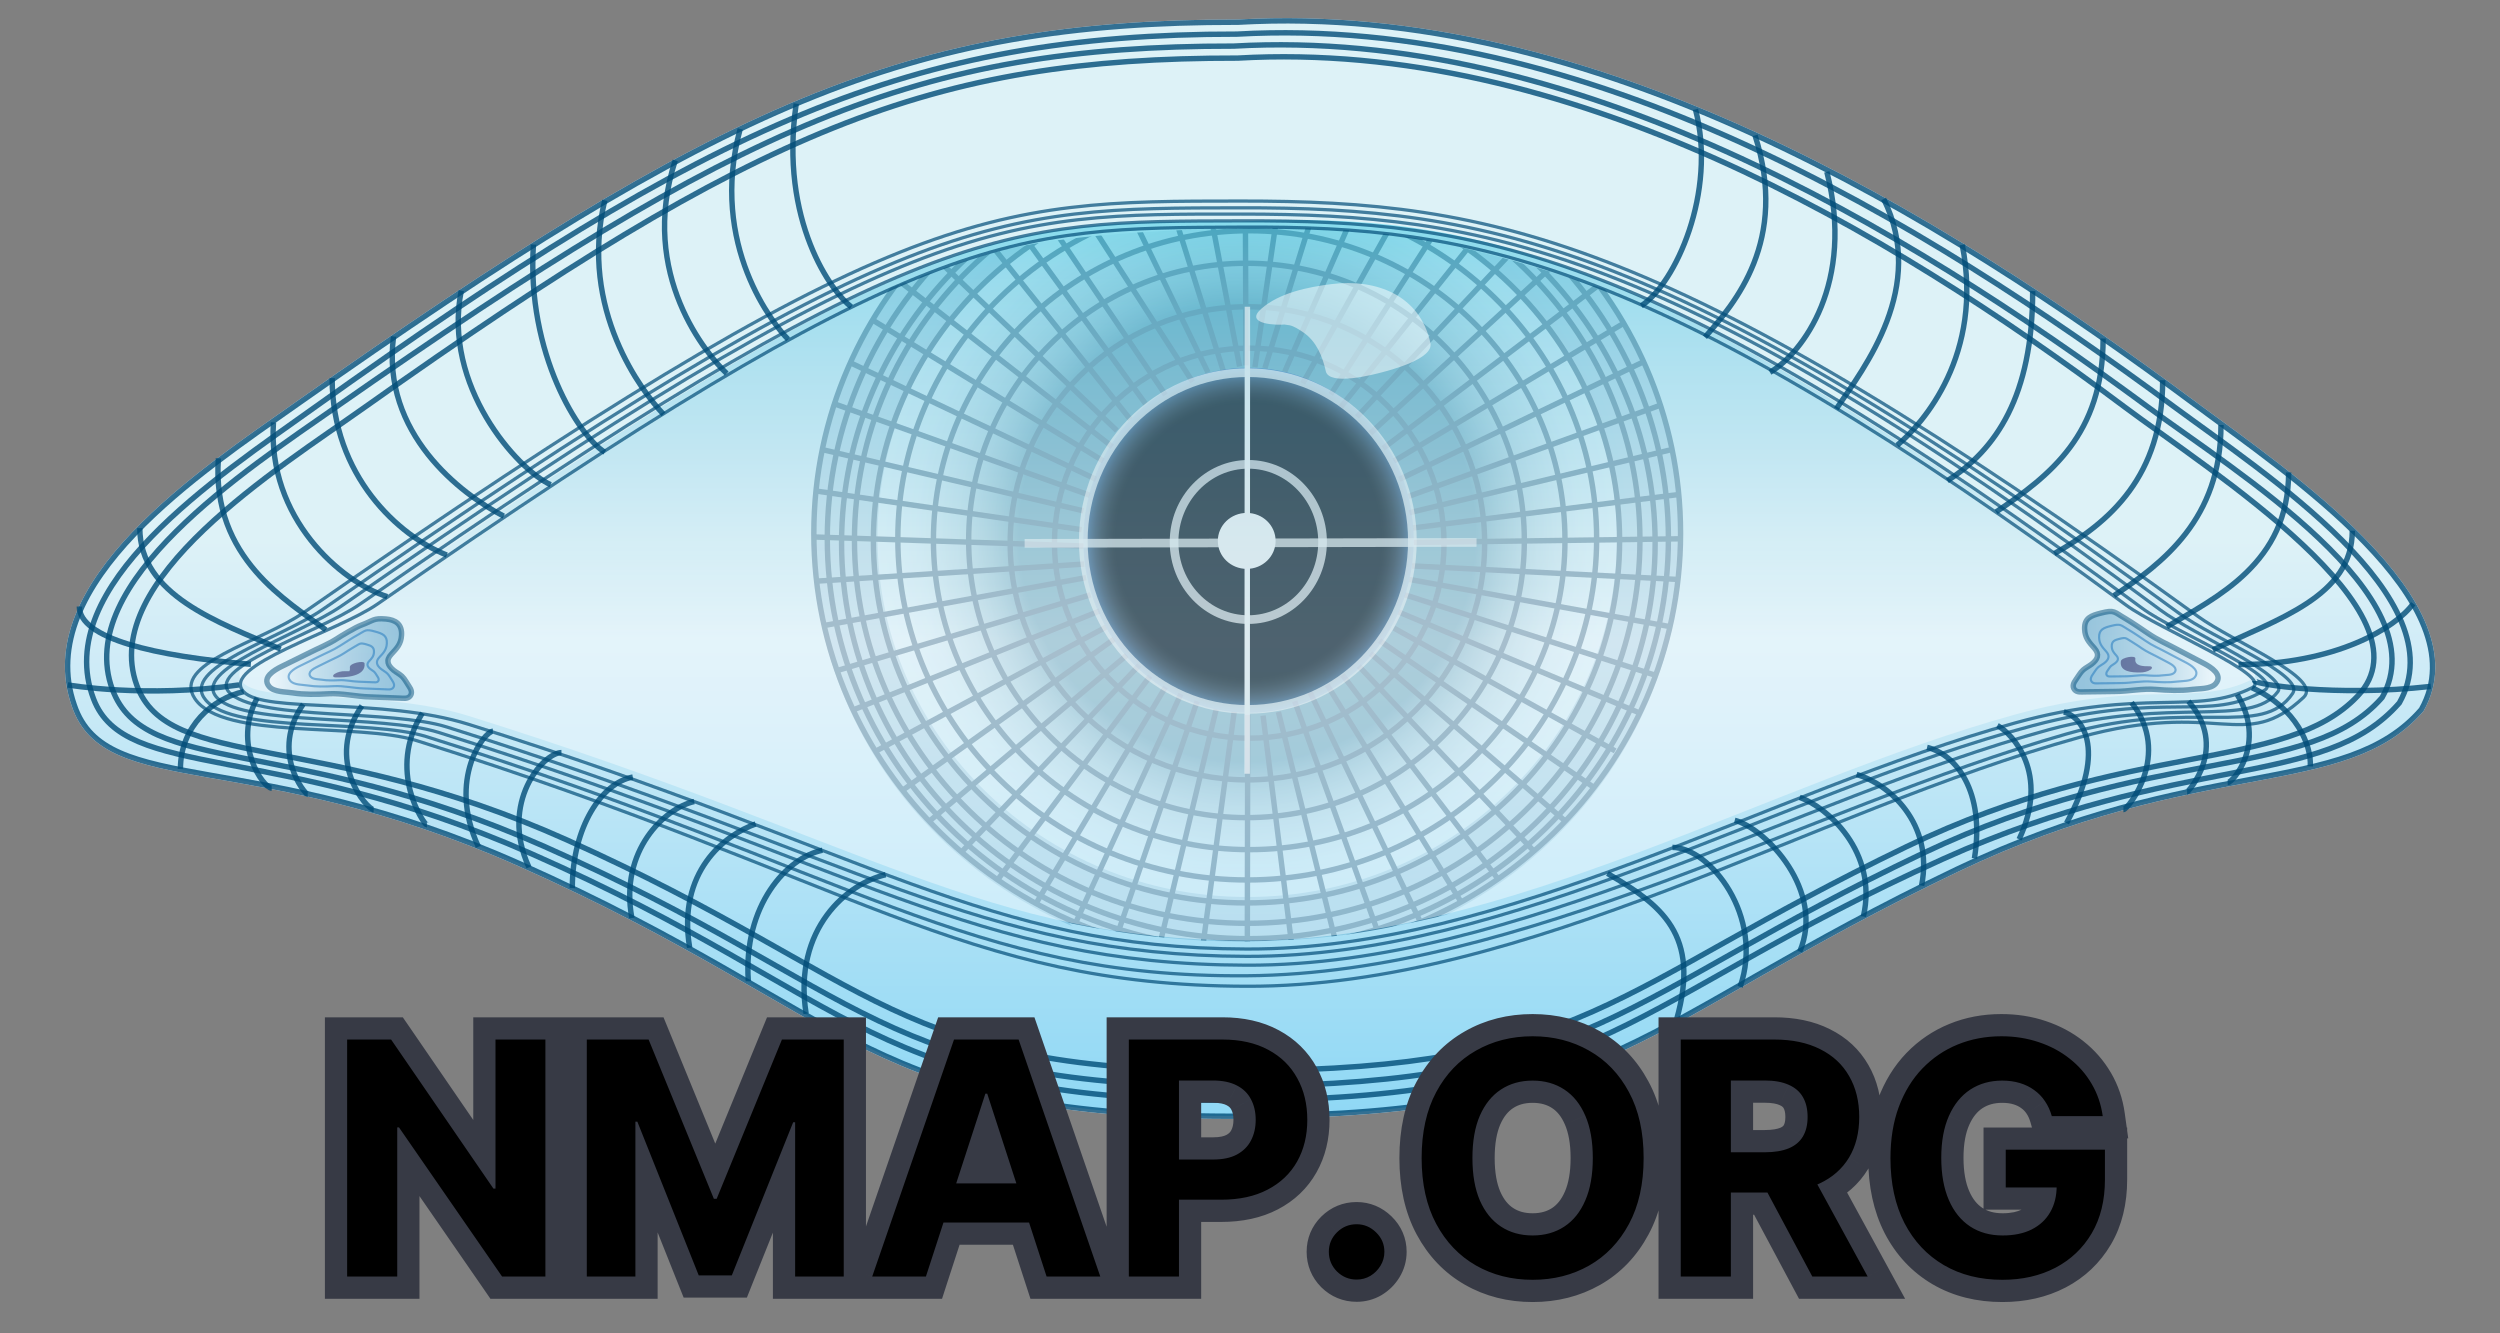 <svg xmlns="http://www.w3.org/2000/svg" width="75" height="40" viewBox="0 0 75 40" fill="none"><rect x="0" y="0" width="75" height="40" fill="#808080" stroke="none"/><g clip-path="url(#clip0_8926_93872)"><path fill-rule="evenodd" clip-rule="evenodd" d="M37.152 0.666C47.827 0.056 58.142 6.415 65.856 12.143C68.604 14.184 74.433 18.089 72.641 21.285C70.329 23.951 65.944 22.616 58.706 26.079C49.099 30.675 48.467 33.408 37.416 33.486C25.986 33.567 25.726 30.428 15.599 25.916C7.605 22.354 3.178 23.953 2.232 21.163C0.943 17.5 6.084 14.123 8.895 12.143C21.647 3.163 27.209 0.656 37.152 0.666Z" fill="white" stroke="white" stroke-width="0.163"></path><path d="M37.418 28.715C44.598 28.715 50.419 23.021 50.419 15.998C50.419 8.975 44.598 3.281 37.418 3.281C30.238 3.281 24.417 8.975 24.417 15.998C24.417 23.021 30.238 28.715 37.418 28.715Z" fill="url(#paint0_radial_8926_93872)"></path><path opacity="0.3" d="M37.417 27.885C44.081 27.885 49.484 22.619 49.484 16.122C49.484 9.626 44.081 4.359 37.417 4.359C30.753 4.359 25.351 9.626 25.351 16.122C25.351 22.619 30.753 27.885 37.417 27.885Z" stroke="#004C78" stroke-width="1.95"></path><path d="M37.416 28.715C44.596 28.715 50.417 23.021 50.417 15.998C50.417 8.975 44.596 3.281 37.416 3.281C30.236 3.281 24.415 8.975 24.415 15.998C24.415 23.021 30.236 28.715 37.416 28.715Z" stroke="#002040" stroke-width="0.163"></path><path d="M37.436 28.468C44.404 28.468 50.052 22.958 50.052 16.16C50.052 9.362 44.404 3.852 37.436 3.852C30.468 3.852 24.819 9.362 24.819 16.16C24.819 22.958 30.468 28.468 37.436 28.468Z" stroke="#002040" stroke-width="0.163"></path><path d="M37.451 28.16C44.191 28.16 49.654 22.848 49.654 16.295C49.654 9.742 44.191 4.43 37.451 4.43C30.711 4.43 25.247 9.742 25.247 16.295C25.247 22.848 30.711 28.16 37.451 28.16Z" stroke="#002040" stroke-width="0.163"></path><path d="M37.477 22.146C40.705 22.146 43.321 19.527 43.321 16.296C43.321 13.065 40.705 10.445 37.477 10.445C34.25 10.445 31.634 13.065 31.634 16.296C31.634 19.527 34.25 22.146 37.477 22.146Z" stroke="#002040" stroke-width="0.163"></path><path d="M37.422 23.396C41.353 23.396 44.539 20.219 44.539 16.3C44.539 12.38 41.353 9.203 37.422 9.203C33.492 9.203 30.306 12.38 30.306 16.3C30.306 20.219 33.492 23.396 37.422 23.396Z" stroke="#002040" stroke-width="0.163"></path><path d="M37.395 24.529C41.998 24.529 45.73 20.806 45.73 16.214C45.73 11.621 41.998 7.898 37.395 7.898C32.791 7.898 29.06 11.621 29.06 16.214C29.06 20.806 32.791 24.529 37.395 24.529Z" stroke="#002040" stroke-width="0.163"></path><path d="M37.476 25.489C42.708 25.489 46.949 21.333 46.949 16.205C46.949 11.078 42.708 6.922 37.476 6.922C32.244 6.922 28.003 11.078 28.003 16.205C28.003 21.333 32.244 25.489 37.476 25.489Z" stroke="#002040" stroke-width="0.163"></path><path d="M37.417 26.399C43.206 26.399 47.899 21.815 47.899 16.16C47.899 10.506 43.206 5.922 37.417 5.922C31.628 5.922 26.935 10.506 26.935 16.16C26.935 21.815 31.628 26.399 37.417 26.399Z" stroke="#002040" stroke-width="0.163"></path><path d="M37.395 27.088C43.577 27.088 48.588 22.222 48.588 16.22C48.588 10.217 43.577 5.352 37.395 5.352C31.213 5.352 26.202 10.217 26.202 16.22C26.202 22.222 31.213 27.088 37.395 27.088Z" stroke="#002040" stroke-width="0.163"></path><path d="M37.416 27.699C43.923 27.699 49.198 22.551 49.198 16.201C49.198 9.851 43.923 4.703 37.416 4.703C30.909 4.703 25.634 9.851 25.634 16.201C25.634 22.551 30.909 27.699 37.416 27.699Z" stroke="#002040" stroke-width="0.163"></path><path d="M33.91 12.585L28.927 6.328" stroke="#002040" stroke-width="0.163"></path><path d="M33.504 12.916L27.708 7.391" stroke="#002040" stroke-width="0.163"></path><path d="M34.371 12.122L29.712 5.703" stroke="#002040" stroke-width="0.163"></path><path d="M34.966 11.851L30.47 5.188" stroke="#002040" stroke-width="0.163"></path><path d="M35.779 11.455L31.392 4.656" stroke="#002040" stroke-width="0.163"></path><path d="M33.369 13.401L26.923 8.391" stroke="#002040" stroke-width="0.163"></path><path d="M33.099 13.831L26.138 9.578" stroke="#002040" stroke-width="0.163"></path><path d="M32.882 14.38L25.46 10.859" stroke="#002040" stroke-width="0.163"></path><path d="M32.691 14.857L24.972 12.094" stroke="#002040" stroke-width="0.163"></path><path d="M32.502 15.326L24.648 13.484" stroke="#002040" stroke-width="0.163"></path><path d="M32.448 15.891L24.458 14.727" stroke="#002040" stroke-width="0.163"></path><path d="M32.502 16.38L24.403 16.109" stroke="#002040" stroke-width="0.163"></path><path d="M32.529 16.922L24.458 17.437" stroke="#002040" stroke-width="0.163"></path><path d="M32.582 17.328L24.727 18.764" stroke="#002040" stroke-width="0.163"></path><path d="M32.718 17.844L25.106 20.119" stroke="#002040" stroke-width="0.163"></path><path d="M32.989 18.328L25.567 21.308" stroke="#002040" stroke-width="0.163"></path><path d="M33.179 18.812L26.245 22.55" stroke="#002040" stroke-width="0.163"></path><path d="M33.423 19.172L27.058 23.722" stroke="#002040" stroke-width="0.163"></path><path d="M33.802 19.656L27.843 24.667" stroke="#002040" stroke-width="0.163"></path><path d="M34.181 19.953L28.872 25.533" stroke="#002040" stroke-width="0.163"></path><path d="M34.506 20.281L29.901 26.43" stroke="#002040" stroke-width="0.163"></path><path d="M34.966 20.609L31.093 27.083" stroke="#002040" stroke-width="0.163"></path><path d="M35.428 20.82L32.286 27.646" stroke="#002040" stroke-width="0.163"></path><path d="M35.915 21.039L33.477 28.163" stroke="#002040" stroke-width="0.163"></path><path d="M36.485 21.281L34.778 28.405" stroke="#002040" stroke-width="0.163"></path><path d="M37.025 21.359L36.05 28.645" stroke="#002040" stroke-width="0.163"></path><path d="M37.432 21.445L37.419 28.718" stroke="#002040" stroke-width="0.163"></path><path d="M37.892 21.469L38.785 28.619" stroke="#002040" stroke-width="0.163"></path><path d="M38.352 21.359L40.113 28.429" stroke="#002040" stroke-width="0.163"></path><path d="M38.841 21.039L41.36 28.027" stroke="#002040" stroke-width="0.163"></path><path d="M39.3 20.766L42.604 27.645" stroke="#002040" stroke-width="0.163"></path><path d="M39.815 20.547L43.824 27.047" stroke="#002040" stroke-width="0.163"></path><path d="M40.276 20.25L44.962 26.398" stroke="#002040" stroke-width="0.163"></path><path d="M40.763 19.984L46.044 25.564" stroke="#002040" stroke-width="0.163"></path><path d="M41.114 19.602L46.965 24.64" stroke="#002040" stroke-width="0.163"></path><path d="M41.386 19.219L47.832 23.634" stroke="#002040" stroke-width="0.163"></path><path d="M41.819 18.844L48.455 22.527" stroke="#002040" stroke-width="0.163"></path><path d="M41.954 18.359L49.132 21.366" stroke="#002040" stroke-width="0.163"></path><path d="M42.145 17.844L49.648 20.254" stroke="#002040" stroke-width="0.163"></path><path d="M42.28 17.383L50.054 18.791" stroke="#002040" stroke-width="0.163"></path><path d="M42.36 16.977L50.324 17.383" stroke="#002040" stroke-width="0.163"></path><path d="M42.415 16.273L50.405 16.164" stroke="#002040" stroke-width="0.163"></path><path d="M42.388 15.838L50.351 14.836" stroke="#002040" stroke-width="0.163"></path><path d="M42.28 15.38L50.162 13.484" stroke="#002040" stroke-width="0.163"></path><path d="M42.253 14.892L49.81 12.156" stroke="#002040" stroke-width="0.163"></path><path d="M41.981 14.38L49.294 10.859" stroke="#002040" stroke-width="0.163"></path><path d="M41.819 13.832L48.726 9.688" stroke="#002040" stroke-width="0.163"></path><path d="M41.495 13.449L47.969 8.547" stroke="#002040" stroke-width="0.163"></path><path d="M41.114 12.995L47.073 7.523" stroke="#002040" stroke-width="0.163"></path><path d="M40.708 12.507L46.206 6.656" stroke="#002040" stroke-width="0.163"></path><path d="M40.222 12.213L45.287 5.875" stroke="#002040" stroke-width="0.163"></path><path d="M39.923 11.831L44.23 5.141" stroke="#002040" stroke-width="0.163"></path><path d="M39.083 11.499L43.011 4.484" stroke="#002040" stroke-width="0.163"></path><path d="M38.542 11.15L41.684 3.945" stroke="#002040" stroke-width="0.163"></path><path d="M37.946 11.046L40.249 3.625" stroke="#002040" stroke-width="0.163"></path><path d="M37.378 10.962L37.351 3.297" stroke="#002040" stroke-width="0.163"></path><path d="M37.188 10.993L35.726 3.328" stroke="#002040" stroke-width="0.163"></path><path d="M32.8 4.078L36.24 11.175" stroke="#002040" stroke-width="0.163"></path><path d="M34.343 3.625L36.699 11.128" stroke="#002040" stroke-width="0.163"></path><path d="M37.648 11.013L38.758 3.375" stroke="#002040" stroke-width="0.163"></path><path d="M26.122 8.893C26.512 8.303 26.589 7.566 27.055 7.014C27.553 6.426 28.194 5.672 28.81 5.206C29.61 4.602 30.788 4.125 31.721 3.783C32.399 3.534 33.074 3.428 33.788 3.249C35.458 2.83 37.074 2.648 38.825 2.718C40.319 2.777 41.87 3.044 43.212 3.696C43.984 4.07 44.655 4.608 45.338 5.062C45.959 5.475 46.387 5.819 46.869 6.345C47.371 6.892 48.282 7.924 48.242 8.708C45.425 7.776 42.691 6.957 39.708 6.863C36.766 6.77 32.785 6.963 30.652 7.38C29.37 7.63 27.554 8.284 26.081 8.893" fill="white"></path><path d="M32.081 27.695C34.004 28.081 35.908 28.289 37.742 28.237C39.861 28.176 40.999 28.006 43.437 27.438C42.302 28.741 41.568 28.954 40.102 29.217C38.895 29.434 37.638 29.194 36.406 29.201C35.393 29.207 34.134 29.318 33.205 28.898C32.744 28.689 32.697 28.379 32.399 28.074" fill="white"></path><path opacity="0.6" fill-rule="evenodd" clip-rule="evenodd" d="M37.145 0.744C47.82 0.135 58.142 6.405 65.856 12.134C68.604 14.174 74.433 18.08 72.641 21.275C70.329 23.941 65.944 22.606 58.706 26.069C49.099 30.665 48.467 33.399 37.416 33.477C25.986 33.558 25.726 30.419 15.599 25.907C7.605 22.345 3.178 23.943 2.232 21.153C0.943 17.49 6.084 14.113 8.895 12.134C21.647 3.154 27.202 0.735 37.145 0.744Z" fill="url(#paint1_linear_8926_93872)"></path><path opacity="0.4" fill-rule="evenodd" clip-rule="evenodd" d="M37.251 6.643C44.282 6.318 49.579 7.701 63.784 17.902C64.774 18.612 68.251 20.036 67.563 20.38C65.856 21.233 64.335 20.362 60.453 21.436C53.051 23.484 45.187 28.24 37.404 28.218C29.541 28.197 26.147 25.256 14.055 21.477C11.455 20.665 7.961 21.111 7.311 20.502C6.448 19.693 10.109 18.713 11.32 17.872C27.705 6.488 30.247 6.637 37.251 6.643Z" fill="url(#paint2_linear_8926_93872)"></path><g opacity="0.5"><path fill-rule="evenodd" clip-rule="evenodd" d="M41.342 10.715C41.109 9.502 40.13 8.998 39.257 9.13L41.342 10.715Z" fill="white"></path><path d="M42.913 10.293C42.601 8.86 41.296 8.355 39.944 8.523C39.246 8.611 38.389 8.78 37.84 9.262C37.307 9.731 38.312 9.765 38.57 9.733C38.882 9.694 38.284 9.721 38.599 9.729C38.372 9.723 38.654 9.75 38.692 9.759C38.823 9.789 38.964 9.879 39.098 9.971C39.49 10.238 39.676 10.686 39.773 11.134C39.872 11.591 41.236 11.229 41.465 11.168C41.73 11.097 43.015 10.763 42.913 10.293Z" fill="white"></path></g><g opacity="0.58"><path d="M42.412 16.207C42.412 19.064 40.193 21.381 37.455 21.381C34.718 21.381 32.499 19.064 32.499 16.207C32.499 13.348 34.718 11.031 37.455 11.031C40.193 11.031 42.412 13.348 42.412 16.207Z" fill="url(#paint3_radial_8926_93872)"></path><path d="M37.422 9.203L37.415 23.213" stroke="white" stroke-width="0.163"></path><path opacity="0.75" d="M30.739 16.3L44.296 16.273" stroke="white" stroke-width="0.26"></path><path opacity="0.76" d="M37.45 18.588C38.68 18.588 39.677 17.545 39.677 16.259C39.677 14.973 38.68 13.93 37.45 13.93C36.219 13.93 35.222 14.973 35.222 16.259C35.222 17.545 36.219 18.588 37.45 18.588Z" stroke="white" stroke-width="0.26"></path><path opacity="0.79" d="M37.435 21.282C40.162 21.282 42.372 19.021 42.372 16.231C42.372 13.441 40.162 11.18 37.435 11.18C34.709 11.18 32.499 13.441 32.499 16.231C32.499 19.021 34.709 21.282 37.435 21.282Z" stroke="white" stroke-width="0.26"></path><path d="M37.402 16.985C37.836 16.985 38.187 16.646 38.187 16.227C38.187 15.808 37.836 15.469 37.402 15.469C36.968 15.469 36.616 15.808 36.616 16.227C36.616 16.646 36.968 16.985 37.402 16.985Z" fill="white" stroke="white" stroke-width="0.163"></path></g><path opacity="0.8" fill-rule="evenodd" clip-rule="evenodd" d="M37.152 0.666C47.827 0.056 58.142 6.415 65.856 12.143C68.604 14.184 74.433 18.089 72.641 21.285C70.329 23.951 65.944 22.616 58.706 26.079C49.099 30.675 48.467 33.408 37.416 33.486C25.986 33.567 25.726 30.428 15.599 25.916C7.605 22.354 3.178 23.953 2.232 21.163C0.943 17.5 6.084 14.123 8.895 12.143C21.647 3.163 27.209 0.656 37.152 0.666Z" stroke="#004C78" stroke-width="0.163"></path><path opacity="0.8" fill-rule="evenodd" clip-rule="evenodd" d="M37.011 1.383C47.195 0.805 57.073 6.779 64.433 12.207C67.055 14.14 73.174 17.898 71.464 20.925C69.258 23.45 64.597 22.316 57.691 25.597C48.525 29.952 47.838 32.511 37.295 32.585C26.39 32.662 25.993 29.669 16.331 25.394C8.705 22.019 4.333 23.303 3.371 20.681C2.193 17.471 7.406 14.082 10.088 12.207C22.254 3.699 27.524 1.373 37.011 1.383Z" stroke="#004C78" stroke-width="0.163"></path><path opacity="0.8" fill-rule="evenodd" clip-rule="evenodd" d="M37.132 1.743C47.025 1.174 56.591 6.864 63.74 12.21C66.286 14.115 73.079 18.401 70.732 20.878C68.538 23.194 63.899 22.17 57.191 25.402C48.288 29.692 47.62 32.051 37.38 32.124C26.787 32.2 26.401 29.414 17.016 25.202C9.608 21.878 5.037 23.137 4.102 20.553C2.957 17.391 8.347 14.058 10.952 12.21C22.769 3.829 27.917 1.734 37.132 1.743Z" stroke="#004C78" stroke-width="0.163"></path><path opacity="0.8" fill-rule="evenodd" clip-rule="evenodd" d="M37.108 1.024C47.595 0.429 57.635 6.599 65.214 12.196C67.914 14.19 73.741 17.964 71.981 21.086C69.71 23.691 65.45 22.54 58.289 25.77C48.762 30.069 48.23 32.932 37.373 33.009C26.143 33.088 25.756 29.934 15.939 25.611C8.163 22.188 3.743 23.439 2.806 20.966C1.522 17.576 6.501 14.319 9.416 12.237C21.41 3.672 27.338 1.015 37.108 1.024Z" stroke="#004C78" stroke-width="0.163"></path><path opacity="0.7" fill-rule="evenodd" clip-rule="evenodd" d="M37.213 6.031C44.873 6.028 50.214 7.108 65.94 18.493C67.01 19.267 69.716 20.353 69.106 20.922C67.295 22.612 66.599 20.955 62.39 22.119C54.364 24.339 45.836 29.612 37.398 29.588C28.873 29.565 25.613 26.34 12.511 22.222C10.729 21.662 6.69 22.209 5.848 20.962C5.13 19.899 7.806 19.283 9.119 18.371C26.883 6.029 29.62 6.035 37.213 6.031Z" stroke="#004C78" stroke-width="0.098"></path><path opacity="0.7" fill-rule="evenodd" clip-rule="evenodd" d="M37.193 6.234C44.665 6.221 50.275 7.291 65.371 18.399C66.413 19.166 69.155 20.248 68.781 20.8C67.847 22.181 65.79 20.932 61.996 22.019C54.196 24.253 45.664 29.21 37.4 29.273C29.087 29.336 25.636 26.136 12.796 22.1C11.049 21.551 7.026 22.019 6.173 21.003C5.364 20.04 8.4 19.173 9.686 18.279C27.095 6.185 29.836 6.248 37.193 6.234Z" stroke="#004C78" stroke-width="0.098"></path><path opacity="0.7" fill-rule="evenodd" clip-rule="evenodd" d="M37.232 6.422C44.497 6.424 50.152 7.387 64.812 18.3C65.829 19.057 68.699 20.266 68.333 20.754C67.517 21.842 65.096 20.901 61.467 21.891C53.87 23.963 45.504 28.979 37.4 28.956C29.212 28.934 25.744 25.928 13.16 21.973C11.448 21.435 7.391 21.769 6.537 20.957C5.645 20.107 8.98 19.059 10.24 18.183C27.301 6.33 29.94 6.42 37.232 6.422Z" stroke="#004C78" stroke-width="0.098"></path><path opacity="0.7" fill-rule="evenodd" clip-rule="evenodd" d="M37.243 6.625C44.462 6.606 49.665 7.448 64.266 18.248C65.265 18.987 68.605 20.317 67.928 20.713C66.262 21.688 64.96 20.71 60.98 21.77C53.399 23.788 45.344 28.713 37.402 28.691C29.378 28.669 25.736 25.686 13.405 21.81C11.727 21.283 7.92 21.607 6.945 20.835C5.998 20.085 9.55 18.992 10.786 18.133C27.505 6.517 30.097 6.645 37.243 6.625Z" stroke="#004C78" stroke-width="0.098"></path><path opacity="0.7" fill-rule="evenodd" clip-rule="evenodd" d="M37.259 6.813C44.291 6.777 49.666 7.773 63.784 18.154C64.765 18.875 68.251 20.288 67.562 20.632C65.856 21.485 64.335 20.614 60.453 21.688C53.05 23.736 45.187 28.492 37.404 28.471C29.54 28.449 26.147 25.508 14.055 21.729C11.455 20.916 7.924 21.401 7.311 20.754C6.579 19.982 10.109 18.965 11.32 18.124C27.705 6.74 30.255 6.849 37.259 6.813Z" stroke="#004C78" stroke-width="0.098"></path><path opacity="0.8" d="M48.224 26.203C49.835 27.148 51.027 28.031 50.296 30.591" stroke="#004C78" stroke-width="0.163"></path><path opacity="0.8" d="M52.204 29.607C52.936 27.494 51.296 25.422 50.173 25.422" stroke="#004C78" stroke-width="0.163"></path><path opacity="0.8" d="M53.992 28.55C54.764 26.722 52.976 24.853 52.042 24.609" stroke="#004C78" stroke-width="0.163"></path><path opacity="0.8" d="M55.901 27.497C56.348 25.547 54.804 24.206 53.991 23.922" stroke="#004C78" stroke-width="0.163"></path><path opacity="0.8" d="M57.648 26.566C58.014 24.697 56.673 23.519 55.698 23.234" stroke="#004C78" stroke-width="0.163"></path><path opacity="0.8" d="M59.233 25.753C59.559 23.722 58.665 22.625 57.812 22.422" stroke="#004C78" stroke-width="0.163"></path><path opacity="0.8" d="M60.573 25.178C61.507 23.188 60.37 22.009 59.923 21.766" stroke="#004C78" stroke-width="0.163"></path><path opacity="0.8" d="M61.996 24.691C63.256 22.375 62.403 21.481 61.915 21.359" stroke="#004C78" stroke-width="0.163"></path><path opacity="0.8" d="M63.946 21.078C65.165 22.622 63.837 24.288 63.702 24.288" stroke="#004C78" stroke-width="0.163"></path><path opacity="0.8" d="M65.653 21.039C66.872 22.42 65.635 23.761 65.612 23.761" stroke="#004C78" stroke-width="0.163"></path><path opacity="0.8" d="M67.115 20.836C68.009 22.299 66.988 23.477 66.831 23.477" stroke="#004C78" stroke-width="0.163"></path><path opacity="0.8" d="M67.561 20.633C68.902 21.242 69.349 22.38 69.308 22.989" stroke="#004C78" stroke-width="0.163"></path><path opacity="0.8" d="M67.644 20.43C67.644 20.52 70.041 20.917 72.925 20.592" stroke="#004C78" stroke-width="0.163"></path><path opacity="0.8" d="M72.396 18.109C71.868 18.841 70.052 19.938 67.155 19.938" stroke="#004C78" stroke-width="0.163"></path><path opacity="0.8" d="M70.569 15.922C70.569 17.898 68.334 18.563 66.384 19.497" stroke="#004C78" stroke-width="0.163"></path><path opacity="0.8" d="M68.659 14.172C68.659 16.889 66.506 17.91 65.003 18.803" stroke="#004C78" stroke-width="0.163"></path><path opacity="0.8" d="M66.629 12.75C66.629 15.579 64.882 16.894 63.419 17.869" stroke="#004C78" stroke-width="0.163"></path><path opacity="0.8" d="M64.88 11.406C64.88 14.281 63.296 15.672 61.63 16.607" stroke="#004C78" stroke-width="0.163"></path><path opacity="0.8" d="M63.093 10.156C63.093 13.031 61.509 14.26 59.884 15.357" stroke="#004C78" stroke-width="0.163"></path><path opacity="0.8" d="M60.98 8.734C60.98 11.878 59.883 13.488 58.421 14.422" stroke="#004C78" stroke-width="0.163"></path><path opacity="0.8" d="M58.867 7.344C59.517 10.635 57.689 12.707 56.917 13.357" stroke="#004C78" stroke-width="0.163"></path><path opacity="0.8" d="M56.511 5.969C57.811 8.61 55.942 11.007 55.089 12.266" stroke="#004C78" stroke-width="0.163"></path><path opacity="0.8" d="M54.805 5.156C55.658 8.488 54.074 10.6 53.099 11.169" stroke="#004C78" stroke-width="0.163"></path><path opacity="0.8" d="M52.651 4.062C53.666 7.232 52.041 9.1 51.148 10.116" stroke="#004C78" stroke-width="0.163"></path><path opacity="0.8" d="M50.864 3.281C51.514 5.76 50.255 8.522 49.239 9.172" stroke="#004C78" stroke-width="0.163"></path><path opacity="0.8" d="M23.887 3.109C23.372 6.631 24.97 8.797 25.539 9.204" stroke="#004C78" stroke-width="0.163"></path><path opacity="0.8" d="M22.206 3.867C21.259 7.361 23.236 9.772 23.642 10.178" stroke="#004C78" stroke-width="0.163"></path><path opacity="0.8" d="M20.257 4.812C19.147 8.252 21.232 10.663 21.801 11.205" stroke="#004C78" stroke-width="0.163"></path><path opacity="0.8" d="M18.144 6.008C17.358 9.285 19.281 11.777 19.904 12.427" stroke="#004C78" stroke-width="0.163"></path><path opacity="0.8" d="M16.003 7.336C15.787 10.613 17.385 13.105 18.143 13.566" stroke="#004C78" stroke-width="0.163"></path><path opacity="0.8" d="M13.838 8.719C13.269 11.563 15.517 14.082 16.519 14.542" stroke="#004C78" stroke-width="0.163"></path><path opacity="0.8" d="M11.807 10.094C11.427 12.992 13.838 14.834 15.111 15.484" stroke="#004C78" stroke-width="0.163"></path><path opacity="0.8" d="M9.964 11.344C9.964 14.278 11.968 16.084 13.404 16.652" stroke="#004C78" stroke-width="0.163"></path><path opacity="0.8" d="M8.204 12.672C8.014 15.543 10.235 17.466 11.617 17.899" stroke="#004C78" stroke-width="0.163"></path><path opacity="0.8" d="M6.552 13.75C6.336 16.756 8.665 18.057 9.775 18.896" stroke="#004C78" stroke-width="0.163"></path><path opacity="0.8" d="M4.194 15.844C4.194 17.85 6.524 18.661 8.42 19.473" stroke="#004C78" stroke-width="0.163"></path><path opacity="0.8" d="M2.38 18.195C2.38 19.154 4.628 19.685 7.526 19.929" stroke="#004C78" stroke-width="0.163"></path><path opacity="0.8" d="M2.028 20.547C2.028 20.547 4.358 20.953 7.175 20.547" stroke="#004C78" stroke-width="0.163"></path><path opacity="0.8" d="M5.413 23.066C5.413 21.786 6.388 20.953 7.309 20.75" stroke="#004C78" stroke-width="0.163"></path><path opacity="0.8" d="M7.717 20.938C6.958 22.346 7.911 23.646 8.15 23.646" stroke="#004C78" stroke-width="0.163"></path><path opacity="0.8" d="M9.097 21.125C8.095 22.561 9.157 23.834 9.232 23.834" stroke="#004C78" stroke-width="0.163"></path><path opacity="0.8" d="M10.858 21.172C9.72 22.824 11.015 24.287 11.21 24.287" stroke="#004C78" stroke-width="0.163"></path><path opacity="0.8" d="M12.672 21.391C11.588 23.124 12.732 24.749 12.807 24.749" stroke="#004C78" stroke-width="0.163"></path><path opacity="0.8" d="M14.352 25.404C13.404 23.346 14.546 21.938 14.785 21.938" stroke="#004C78" stroke-width="0.163"></path><path opacity="0.8" d="M15.868 26.018C14.975 24.068 16.305 22.578 16.843 22.578" stroke="#004C78" stroke-width="0.163"></path><path opacity="0.8" d="M17.169 26.644C17.169 24.803 18.063 23.475 18.984 23.312" stroke="#004C78" stroke-width="0.163"></path><path opacity="0.8" d="M18.956 27.541C18.577 25.509 19.958 24.236 20.825 24.047" stroke="#004C78" stroke-width="0.163"></path><path opacity="0.8" d="M20.69 28.429C20.311 26.154 21.747 25.044 22.668 24.719" stroke="#004C78" stroke-width="0.163"></path><path opacity="0.8" d="M22.45 29.435C22.288 27.16 23.615 25.724 24.671 25.508" stroke="#004C78" stroke-width="0.163"></path><path opacity="0.8" d="M24.184 30.413C23.778 27.84 25.457 26.486 26.568 26.242" stroke="#004C78" stroke-width="0.163"></path><path opacity="0.5" fill-rule="evenodd" clip-rule="evenodd" d="M64.44 19.001C64.735 19.205 65.019 19.32 65.338 19.493C65.597 19.634 65.861 19.766 66.121 19.905C66.324 20.014 66.699 20.241 66.472 20.507C66.324 20.681 65.966 20.654 65.756 20.683C65.424 20.729 65.015 20.711 64.684 20.683C64.278 20.648 63.853 20.744 63.44 20.744C63.142 20.744 62.842 20.757 62.547 20.756C62.44 20.756 62.306 20.78 62.234 20.686C62.158 20.589 62.211 20.481 62.27 20.4C62.341 20.304 62.408 20.175 62.493 20.1C62.569 20.033 62.669 19.986 62.746 19.927C62.932 19.784 62.997 19.632 62.832 19.446C62.667 19.262 62.547 19.131 62.538 18.869C62.528 18.536 62.74 18.467 63.024 18.394C63.449 18.285 63.413 18.358 63.77 18.562C63.94 18.66 64.359 18.945 64.44 19.001Z" fill="url(#paint4_linear_8926_93872)" stroke="#004C78" stroke-width="0.163"></path><g opacity="0.5"><path d="M63.626 19.834C63.576 20.161 63.97 20.175 64.203 20.175C64.31 20.175 64.424 20.151 64.514 20.092C64.581 20.047 64.574 19.988 64.486 19.988C64.33 19.988 64.024 19.997 64.061 19.76C64.078 19.644 63.643 19.724 63.626 19.834Z" fill="#262261"></path></g><path opacity="0.5" fill-rule="evenodd" clip-rule="evenodd" d="M64.359 19.221C64.574 19.37 64.781 19.454 65.014 19.58C65.203 19.683 65.395 19.779 65.585 19.88C65.733 19.959 66.006 20.125 65.841 20.32C65.733 20.446 65.472 20.426 65.319 20.447C65.077 20.481 64.779 20.468 64.537 20.447C64.241 20.422 63.932 20.492 63.63 20.492C63.413 20.492 63.194 20.501 62.979 20.5C62.901 20.5 62.804 20.518 62.751 20.45C62.696 20.379 62.734 20.3 62.777 20.241C62.829 20.171 62.878 20.077 62.94 20.022C62.995 19.973 63.068 19.939 63.124 19.896C63.26 19.792 63.307 19.681 63.187 19.546C63.067 19.411 62.979 19.316 62.973 19.125C62.965 18.882 63.12 18.832 63.327 18.779C63.637 18.7 63.611 18.753 63.87 18.901C63.995 18.972 64.3 19.18 64.359 19.221Z" stroke="#1B75BC" stroke-width="0.065"></path><path opacity="0.5" fill-rule="evenodd" clip-rule="evenodd" d="M64.262 19.455C64.403 19.553 64.538 19.607 64.692 19.69C64.815 19.758 64.942 19.821 65.066 19.887C65.163 19.939 65.342 20.048 65.234 20.176C65.163 20.259 64.992 20.245 64.891 20.259C64.732 20.282 64.537 20.273 64.378 20.259C64.184 20.243 63.981 20.289 63.783 20.289C63.641 20.289 63.497 20.295 63.356 20.294C63.305 20.294 63.241 20.306 63.206 20.261C63.17 20.215 63.196 20.163 63.224 20.124C63.258 20.078 63.29 20.017 63.33 19.98C63.367 19.948 63.415 19.926 63.451 19.898C63.54 19.829 63.571 19.757 63.492 19.668C63.414 19.58 63.356 19.517 63.352 19.392C63.347 19.232 63.448 19.2 63.584 19.165C63.788 19.113 63.771 19.148 63.941 19.245C64.023 19.292 64.223 19.428 64.262 19.455Z" stroke="#1B75BC" stroke-width="0.065"></path><path opacity="0.5" fill-rule="evenodd" clip-rule="evenodd" d="M10.142 19.139C9.842 19.336 9.555 19.442 9.231 19.608C8.968 19.742 8.701 19.867 8.438 19.999C8.232 20.102 7.851 20.32 8.071 20.592C8.215 20.769 8.573 20.751 8.782 20.786C9.113 20.841 9.522 20.834 9.854 20.814C10.261 20.79 10.683 20.897 11.096 20.907C11.394 20.916 11.694 20.936 11.989 20.943C12.095 20.946 12.228 20.974 12.303 20.882C12.381 20.787 12.331 20.677 12.274 20.595C12.206 20.497 12.143 20.366 12.06 20.289C11.985 20.22 11.886 20.171 11.811 20.11C11.629 19.961 11.568 19.807 11.738 19.627C11.907 19.446 12.031 19.319 12.046 19.058C12.066 18.724 11.866 18.594 11.573 18.57C11.197 18.538 11.212 18.615 10.838 18.754C10.654 18.823 10.224 19.085 10.142 19.139Z" fill="url(#paint5_linear_8926_93872)" stroke="#004C78" stroke-width="0.163"></path><g opacity="0.5"><path d="M10.496 20.017C10.502 20.06 10.501 20.093 10.482 20.133C10.483 20.132 10.464 20.157 10.473 20.149C10.491 20.136 10.521 20.132 10.541 20.128C10.486 20.14 10.433 20.137 10.349 20.135C10.244 20.133 10.127 20.16 10.038 20.218C9.97 20.264 9.98 20.32 10.066 20.322C10.338 20.329 10.987 20.306 10.936 19.899C10.924 19.804 10.481 19.895 10.496 20.017Z" fill="#262261"></path></g><path opacity="0.5" fill-rule="evenodd" clip-rule="evenodd" d="M10.217 19.364C9.998 19.507 9.789 19.585 9.553 19.705C9.361 19.803 9.167 19.894 8.975 19.99C8.825 20.066 8.547 20.224 8.708 20.423C8.812 20.552 9.073 20.539 9.226 20.564C9.467 20.604 9.765 20.599 10.007 20.585C10.304 20.567 10.611 20.645 10.912 20.653C11.13 20.659 11.348 20.674 11.563 20.679C11.641 20.681 11.738 20.701 11.793 20.634C11.85 20.565 11.813 20.485 11.772 20.425C11.722 20.354 11.676 20.258 11.615 20.202C11.561 20.151 11.489 20.116 11.434 20.071C11.301 19.963 11.257 19.851 11.38 19.719C11.504 19.588 11.594 19.495 11.605 19.304C11.62 19.061 11.466 19.007 11.261 18.949C10.953 18.861 10.977 18.915 10.714 19.057C10.588 19.125 10.277 19.325 10.217 19.364Z" stroke="#1B75BC" stroke-width="0.065"></path><path opacity="0.5" fill-rule="evenodd" clip-rule="evenodd" d="M10.308 19.605C10.165 19.699 10.028 19.75 9.872 19.829C9.747 19.893 9.619 19.953 9.493 20.016C9.395 20.065 9.213 20.169 9.318 20.3C9.387 20.385 9.558 20.376 9.658 20.392C9.816 20.419 10.012 20.415 10.171 20.406C10.365 20.394 10.567 20.446 10.764 20.451C10.907 20.454 11.05 20.464 11.192 20.468C11.242 20.469 11.306 20.482 11.342 20.438C11.38 20.393 11.355 20.34 11.328 20.301C11.296 20.254 11.265 20.192 11.226 20.154C11.19 20.122 11.143 20.098 11.107 20.069C11.02 19.998 10.991 19.924 11.072 19.838C11.152 19.752 11.212 19.691 11.219 19.566C11.228 19.406 11.128 19.371 10.993 19.332C10.791 19.275 10.807 19.31 10.634 19.403C10.551 19.448 10.348 19.579 10.308 19.605Z" stroke="#1B75BC" stroke-width="0.065"></path><path d="M16.362 31.186H17.028V30.519H16.362V31.186ZM16.362 38.297V38.964H17.028V38.297H16.362ZM15.063 38.297L14.515 38.676L14.713 38.964H15.063V38.297ZM11.969 33.821L12.518 33.442L12.319 33.154H11.969V33.821ZM11.917 33.821V33.154H11.251V33.821H11.917ZM11.917 38.297V38.964H12.584V38.297H11.917ZM10.414 38.297H9.747V38.964H10.414V38.297ZM10.414 31.186V30.519H9.747V31.186H10.414ZM11.733 31.186L12.283 30.808L12.084 30.519H11.733V31.186ZM14.803 35.658L14.253 36.035L14.452 36.325H14.803V35.658ZM14.865 35.658V36.325H15.532V35.658H14.865ZM14.865 31.186V30.519H14.198V31.186H14.865ZM15.695 31.186V38.297H17.028V31.186H15.695ZM16.362 37.63H15.063V38.964H16.362V37.63ZM15.611 37.918L12.518 33.442L11.421 34.2L14.515 38.676L15.611 37.918ZM11.969 33.154H11.917V34.488H11.969V33.154ZM11.251 33.821V38.297H12.584V33.821H11.251ZM11.917 37.63H10.414V38.964H11.917V37.63ZM11.08 38.297V31.186H9.747V38.297H11.08ZM10.414 31.852H11.733V30.519H10.414V31.852ZM11.184 31.563L14.253 36.035L15.352 35.281L12.283 30.808L11.184 31.563ZM14.803 36.325H14.865V34.991H14.803V36.325ZM15.532 35.658V31.186H14.198V35.658H15.532ZM14.865 31.852H16.362V30.519H14.865V31.852ZM17.604 31.186V30.519H16.937V31.186H17.604ZM19.458 31.186L20.075 30.933L19.905 30.519H19.458V31.186ZM21.416 35.964L20.799 36.216L20.969 36.63H21.416V35.964ZM21.5 35.964V36.63H21.947L22.116 36.216L21.5 35.964ZM23.458 31.186V30.519H23.011L22.841 30.933L23.458 31.186ZM25.312 31.186H25.979V30.519H25.312V31.186ZM25.312 38.297V38.964H25.979V38.297H25.312ZM23.854 38.297H23.187V38.964H23.854V38.297ZM23.854 33.668H24.52V33.002H23.854V33.668ZM23.795 33.668V33.002H23.344L23.176 33.42L23.795 33.668ZM21.954 38.262V38.929H22.406L22.573 38.51L21.954 38.262ZM20.962 38.262L20.342 38.509L20.51 38.929H20.962V38.262ZM19.121 33.651L19.74 33.404L19.573 32.984H19.121V33.651ZM19.062 33.651V32.984H18.395V33.651H19.062ZM19.062 38.297V38.964H19.729V38.297H19.062ZM17.604 38.297H16.937V38.964H17.604V38.297ZM17.604 31.852H19.458V30.519H17.604V31.852ZM18.841 31.439L20.799 36.216L22.033 35.711L20.075 30.933L18.841 31.439ZM21.416 36.63H21.5V35.297H21.416V36.63ZM22.116 36.216L24.075 31.439L22.841 30.933L20.883 35.711L22.116 36.216ZM23.458 31.852H25.312V30.519H23.458V31.852ZM24.645 31.186V38.297H25.979V31.186H24.645ZM25.312 37.63H23.854V38.964H25.312V37.63ZM24.52 38.297V33.668H23.187V38.297H24.52ZM23.854 33.002H23.795V34.335H23.854V33.002ZM23.176 33.42L21.336 38.014L22.573 38.51L24.414 33.916L23.176 33.42ZM21.954 37.596H20.962V38.929H21.954V37.596ZM21.581 38.015L19.74 33.404L18.502 33.898L20.342 38.509L21.581 38.015ZM19.121 32.984H19.062V34.318H19.121V32.984ZM18.395 33.651V38.297H19.729V33.651H18.395ZM19.062 37.63H17.604V38.964H19.062V37.63ZM18.27 38.297V31.186H16.937V38.297H18.27ZM27.777 38.297V38.964H28.261L28.41 38.503L27.777 38.297ZM26.166 38.297L25.535 38.079L25.23 38.964H26.166V38.297ZM28.62 31.186V30.519H28.145L27.99 30.968L28.62 31.186ZM30.558 31.186L31.188 30.968L31.033 30.519H30.558V31.186ZM33.009 38.297V38.964H33.944L33.639 38.08L33.009 38.297ZM31.398 38.297L30.764 38.503L30.914 38.964H31.398V38.297ZM29.617 32.811L30.251 32.605L30.101 32.144H29.617V32.811ZM29.561 32.811V32.144H29.077L28.927 32.605L29.561 32.811ZM27.676 35.502V34.835H27.009V35.502H27.676ZM31.481 35.502H32.148V34.835H31.481V35.502ZM31.481 36.675V37.342H32.148V36.675H31.481ZM27.676 36.675H27.009V37.342H27.676V36.675ZM27.777 37.63H26.166V38.964H27.777V37.63ZM26.796 38.514L29.25 31.403L27.99 30.968L25.535 38.079L26.796 38.514ZM28.62 31.852H30.558V30.519H28.62V31.852ZM29.928 31.403L32.379 38.514L33.639 38.08L31.188 30.968L29.928 31.403ZM33.009 37.63H31.398V38.964H33.009V37.63ZM32.032 38.091L30.251 32.605L28.983 33.017L30.764 38.503L32.032 38.091ZM29.617 32.144H29.561V33.477H29.617V32.144ZM28.927 32.605L27.143 38.091L28.41 38.503L30.195 33.017L28.927 32.605ZM27.676 36.168H31.481V34.835H27.676V36.168ZM30.815 35.502V36.675H32.148V35.502H30.815ZM31.481 36.009H27.676V37.342H31.481V36.009ZM28.343 36.675V35.502H27.009V36.675H28.343ZM33.865 38.297H33.199V38.964H33.865V38.297ZM33.865 31.186V30.519H33.199V31.186H33.865ZM38.049 31.495L37.731 32.081L37.734 32.082L38.049 31.495ZM38.917 32.346L38.333 32.666L38.335 32.67L38.917 32.346ZM38.028 35.689L37.72 35.098L37.719 35.099L38.028 35.689ZM34.844 35.991H34.178V36.658H34.844V35.991ZM34.844 34.786V34.12H34.178V34.786H34.844ZM37.105 34.637L37.417 35.226L37.42 35.225L37.105 34.637ZM37.528 34.217L36.938 33.907L36.937 33.91L37.528 34.217ZM37.528 32.977L36.937 33.285L36.942 33.294L37.528 32.977ZM37.105 32.564L36.795 33.155L36.801 33.158L37.105 32.564ZM35.369 32.415V31.748H34.702V32.415H35.369ZM35.369 38.297V38.964H36.035V38.297H35.369ZM34.532 38.297V31.186H33.199V38.297H34.532ZM33.865 31.852H36.671V30.519H33.865V31.852ZM36.671 31.852C37.126 31.852 37.471 31.939 37.731 32.081L38.367 30.909C37.868 30.638 37.294 30.519 36.671 30.519V31.852ZM37.734 32.082C38.005 32.227 38.198 32.42 38.333 32.666L39.502 32.025C39.238 31.544 38.853 31.17 38.364 30.907L37.734 32.082ZM38.335 32.67C38.474 32.919 38.553 33.221 38.553 33.596H39.886C39.886 33.026 39.764 32.495 39.499 32.021L38.335 32.67ZM38.553 33.596C38.553 33.969 38.473 34.27 38.333 34.518L39.494 35.173C39.762 34.699 39.886 34.166 39.886 33.596H38.553ZM38.333 34.518C38.196 34.761 37.999 34.953 37.72 35.098L38.336 36.281C38.831 36.023 39.224 35.653 39.494 35.173L38.333 34.518ZM37.719 35.099C37.452 35.239 37.098 35.325 36.633 35.325V36.658C37.259 36.658 37.837 36.542 38.338 36.28L37.719 35.099ZM36.633 35.325H34.844V36.658H36.633V35.325ZM35.511 35.991V34.786H34.178V35.991H35.511ZM34.844 35.453H36.389V34.12H34.844V35.453ZM36.389 35.453C36.75 35.453 37.105 35.392 37.417 35.226L36.792 34.048C36.729 34.082 36.608 34.12 36.389 34.12V35.453ZM37.42 35.225C37.719 35.064 37.961 34.83 38.12 34.524L36.937 33.91C36.91 33.96 36.87 34.007 36.789 34.05L37.42 35.225ZM38.118 34.527C38.27 34.238 38.337 33.921 38.337 33.596H37.004C37.004 33.737 36.976 33.835 36.938 33.907L38.118 34.527ZM38.337 33.596C38.337 33.269 38.271 32.95 38.115 32.661L36.942 33.294C36.975 33.356 37.004 33.45 37.004 33.596H38.337ZM38.12 32.67C37.959 32.361 37.714 32.127 37.409 31.971L36.801 33.158C36.875 33.196 36.912 33.237 36.937 33.285L38.12 32.67ZM37.414 31.974C37.101 31.809 36.745 31.748 36.383 31.748V33.082C36.603 33.082 36.729 33.12 36.795 33.155L37.414 31.974ZM36.383 31.748H35.369V33.082H36.383V31.748ZM34.702 32.415V38.297H36.035V32.415H34.702ZM35.369 37.63H33.865V38.964H35.369V37.63ZM40.108 38.144L39.633 38.612L39.64 38.619L40.108 38.144ZM40.108 36.971L39.64 36.496L39.637 36.499L40.108 36.971ZM41.282 36.971L40.817 37.449L41.282 36.971ZM41.414 37.974L40.847 37.623L40.845 37.626L41.414 37.974ZM41.112 38.276L41.452 38.85L41.459 38.845L41.112 38.276ZM40.699 37.721C40.646 37.721 40.617 37.709 40.576 37.669L39.64 38.619C39.928 38.903 40.293 39.054 40.699 39.054V37.721ZM40.583 37.676C40.543 37.635 40.532 37.606 40.532 37.554H39.199C39.199 37.96 39.349 38.324 39.633 38.612L40.583 37.676ZM40.532 37.554C40.532 37.506 40.541 37.48 40.58 37.442L39.637 36.499C39.351 36.785 39.199 37.148 39.199 37.554H40.532ZM40.576 37.445C40.617 37.405 40.646 37.394 40.699 37.394V36.061C40.293 36.061 39.928 36.212 39.64 36.496L40.576 37.445ZM40.699 37.394C40.739 37.394 40.769 37.401 40.817 37.449L41.746 36.492C41.462 36.216 41.103 36.061 40.699 36.061V37.394ZM40.817 37.449C40.858 37.489 40.865 37.512 40.865 37.554H42.199C42.199 37.142 42.039 36.777 41.746 36.492L40.817 37.449ZM40.865 37.554C40.865 37.586 40.859 37.604 40.847 37.623L41.981 38.325C42.126 38.09 42.199 37.828 42.199 37.554H40.865ZM40.845 37.626C40.824 37.661 40.799 37.686 40.764 37.707L41.459 38.845C41.675 38.713 41.851 38.537 41.983 38.322L40.845 37.626ZM40.772 37.703C40.753 37.713 40.734 37.721 40.699 37.721V39.054C40.964 39.054 41.22 38.987 41.452 38.85L40.772 37.703ZM48.868 36.721L48.281 36.404L48.28 36.406L48.868 36.721ZM47.673 37.967L48.002 38.547L48.003 38.547L47.673 37.967ZM44.278 37.964L44.608 37.385L44.278 37.964ZM43.087 36.717L42.499 37.032V37.032L43.087 36.717ZM43.087 32.762L43.674 33.077L43.087 32.762ZM44.278 31.519L44.606 32.099L44.608 32.098L44.278 31.519ZM47.673 31.519L47.343 32.098L47.346 32.1L47.673 31.519ZM48.868 32.762L48.28 33.077L48.281 33.079L48.868 32.762ZM47.559 33.471L46.946 33.734L46.948 33.737L47.559 33.471ZM46.93 32.686L46.564 33.243L46.93 32.686ZM45.028 32.686L45.394 33.243L45.028 32.686ZM44.395 33.471L43.784 33.204L43.783 33.207L44.395 33.471ZM44.395 36.012L43.783 36.275L43.785 36.279L44.395 36.012ZM45.028 36.797L45.394 36.24L45.028 36.797ZM46.93 36.797L46.564 36.24L46.93 36.797ZM47.559 36.012L46.948 35.746L46.946 35.749L47.559 36.012ZM48.642 34.741C48.642 35.434 48.511 35.979 48.281 36.404L49.454 37.037C49.813 36.374 49.975 35.6 49.975 34.741H48.642ZM48.28 36.406C48.044 36.846 47.732 37.167 47.344 37.388L48.003 38.547C48.624 38.193 49.108 37.683 49.455 37.035L48.28 36.406ZM47.344 37.387C46.951 37.61 46.501 37.727 45.979 37.727V39.061C46.711 39.061 47.391 38.893 48.002 38.547L47.344 37.387ZM45.979 37.727C45.452 37.727 45.001 37.609 44.608 37.385L43.947 38.542C44.559 38.892 45.242 39.061 45.979 39.061V37.727ZM44.608 37.385C44.222 37.164 43.911 36.843 43.674 36.402L42.499 37.032C42.846 37.679 43.328 38.189 43.947 38.542L44.608 37.385ZM43.674 36.402C43.446 35.976 43.316 35.432 43.316 34.741H41.982C41.982 35.597 42.144 36.37 42.499 37.032L43.674 36.402ZM43.316 34.741C43.316 34.048 43.446 33.502 43.674 33.077L42.499 32.447C42.144 33.11 41.982 33.884 41.982 34.741H43.316ZM43.674 33.077C43.91 32.636 44.221 32.317 44.606 32.099L43.949 30.939C43.329 31.29 42.846 31.8 42.499 32.447L43.674 33.077ZM44.608 32.098C45.001 31.874 45.452 31.755 45.979 31.755V30.422C45.242 30.422 44.559 30.59 43.947 30.94L44.608 32.098ZM45.979 31.755C46.5 31.755 46.949 31.873 47.343 32.098L48.004 30.94C47.393 30.591 46.712 30.422 45.979 30.422V31.755ZM47.346 32.1C47.733 32.318 48.044 32.637 48.28 33.077L49.455 32.447C49.108 31.799 48.623 31.289 48.001 30.939L47.346 32.1ZM48.281 33.079C48.511 33.504 48.642 34.049 48.642 34.741H49.975C49.975 33.883 49.813 33.108 49.454 32.445L48.281 33.079ZM48.451 34.741C48.451 34.176 48.367 33.656 48.17 33.204L46.948 33.737C47.051 33.975 47.118 34.302 47.118 34.741H48.451ZM48.171 33.207C47.98 32.762 47.693 32.39 47.297 32.129L46.564 33.243C46.709 33.338 46.841 33.489 46.946 33.734L48.171 33.207ZM47.297 32.129C46.904 31.871 46.456 31.752 45.979 31.752V33.085C46.228 33.085 46.415 33.145 46.564 33.243L47.297 32.129ZM45.979 31.752C45.501 31.752 45.053 31.871 44.661 32.129L45.394 33.243C45.543 33.145 45.729 33.085 45.979 33.085V31.752ZM44.661 32.129C44.266 32.389 43.978 32.76 43.785 33.204L45.007 33.737C45.114 33.491 45.248 33.339 45.394 33.243L44.661 32.129ZM43.783 33.207C43.589 33.658 43.507 34.178 43.507 34.741H44.84C44.84 34.3 44.906 33.972 45.008 33.734L43.783 33.207ZM43.507 34.741C43.507 35.305 43.589 35.824 43.783 36.275L45.008 35.749C44.906 35.51 44.84 35.182 44.84 34.741H43.507ZM43.785 36.279C43.978 36.723 44.266 37.094 44.661 37.354L45.394 36.24C45.248 36.144 45.114 35.992 45.007 35.746L43.785 36.279ZM44.661 37.354C45.053 37.612 45.501 37.731 45.979 37.731V36.398C45.729 36.398 45.543 36.338 45.394 36.24L44.661 37.354ZM45.979 37.731C46.456 37.731 46.904 37.612 47.297 37.354L46.564 36.24C46.415 36.338 46.228 36.398 45.979 36.398V37.731ZM47.297 37.354C47.693 37.093 47.98 36.721 48.171 36.275L46.946 35.749C46.841 35.993 46.709 36.144 46.564 36.24L47.297 37.354ZM48.17 36.279C48.367 35.827 48.451 35.306 48.451 34.741H47.118C47.118 35.181 47.051 35.508 46.948 35.746L48.17 36.279ZM50.422 38.297H49.756V38.964H50.422V38.297ZM50.422 31.186V30.519H49.756V31.186H50.422ZM54.603 31.474L54.302 32.069L54.306 32.071L54.603 31.474ZM55.474 32.283L54.895 32.613L54.898 32.617L55.474 32.283ZM55.471 34.727L56.042 35.072L56.043 35.07L55.471 34.727ZM54.586 35.505L54.303 34.901L54.302 34.902L54.586 35.505ZM51.311 35.776H50.645V36.443H51.311V35.776ZM51.311 34.568V33.901H50.645V34.568H51.311ZM53.662 34.45L53.917 35.066L53.662 34.45ZM54.086 34.096L53.515 33.751L53.511 33.758L54.086 34.096ZM54.086 32.911L53.507 33.242L53.51 33.248L54.086 32.911ZM53.658 32.543L53.384 33.151L53.393 33.155L53.658 32.543ZM51.926 32.415V31.748H51.259V32.415H51.926ZM51.926 38.297V38.964H52.593V38.297H51.926ZM54.263 35.061L54.848 34.741L54.658 34.394H54.263V35.061ZM56.03 38.297V38.964H57.154L56.615 37.977L56.03 38.297ZM54.37 38.297L53.782 38.611L53.971 38.964H54.37V38.297ZM52.641 35.061V34.394H51.529L52.053 35.375L52.641 35.061ZM51.089 38.297V31.186H49.756V38.297H51.089ZM50.422 31.852H53.228V30.519H50.422V31.852ZM53.228 31.852C53.687 31.852 54.037 31.935 54.302 32.069L54.904 30.879C54.41 30.629 53.843 30.519 53.228 30.519V31.852ZM54.306 32.071C54.577 32.206 54.766 32.386 54.895 32.613L56.054 31.953C55.785 31.481 55.393 31.122 54.9 30.877L54.306 32.071ZM54.898 32.617C55.031 32.847 55.11 33.136 55.11 33.509H56.443C56.443 32.941 56.321 32.413 56.051 31.948L54.898 32.617ZM55.11 33.509C55.11 33.883 55.03 34.166 54.899 34.385L56.043 35.07C56.32 34.608 56.443 34.078 56.443 33.509H55.11ZM54.9 34.383C54.77 34.599 54.58 34.772 54.303 34.901L54.868 36.109C55.364 35.877 55.764 35.532 56.042 35.072L54.9 34.383ZM54.302 34.902C54.028 35.031 53.665 35.109 53.19 35.109V36.443C53.807 36.443 54.374 36.341 54.869 36.109L54.302 34.902ZM53.19 35.109H51.311V36.443H53.19V35.109ZM51.978 35.776V34.568H50.645V35.776H51.978ZM51.311 35.234H52.947V33.901H51.311V35.234ZM52.947 35.234C53.289 35.234 53.621 35.188 53.917 35.066L53.407 33.834C53.323 33.868 53.178 33.901 52.947 33.901V35.234ZM53.917 35.066C54.223 34.939 54.485 34.731 54.66 34.434L53.511 33.758C53.501 33.775 53.48 33.803 53.407 33.834L53.917 35.066ZM54.657 34.44C54.829 34.154 54.895 33.831 54.895 33.509H53.561C53.561 33.654 53.532 33.722 53.515 33.751L54.657 34.44ZM54.895 33.509C54.895 33.184 54.829 32.862 54.661 32.575L53.51 33.248C53.532 33.285 53.561 33.361 53.561 33.509H54.895ZM54.664 32.581C54.492 32.279 54.231 32.065 53.924 31.932L53.393 33.155C53.47 33.188 53.494 33.22 53.507 33.242L54.664 32.581ZM53.933 31.936C53.63 31.799 53.289 31.748 52.94 31.748V33.082C53.169 33.082 53.307 33.116 53.384 33.151L53.933 31.936ZM52.94 31.748H51.926V33.082H52.94V31.748ZM51.259 32.415V38.297H52.593V32.415H51.259ZM51.926 37.63H50.422V38.964H51.926V37.63ZM53.678 35.38L55.445 38.616L56.615 37.977L54.848 34.741L53.678 35.38ZM56.03 37.63H54.37V38.964H56.03V37.63ZM54.958 37.983L53.229 34.747L52.053 35.375L53.782 38.611L54.958 37.983ZM52.641 35.727H54.263V34.394H52.641V35.727ZM61.554 33.484L60.914 33.669L61.052 34.151H61.554V33.484ZM61.349 33.036L60.795 33.406L60.798 33.411L61.349 33.036ZM61.027 32.703L60.63 33.239L60.641 33.247L61.027 32.703ZM60.596 32.491L60.402 33.129L60.404 33.13L60.596 32.491ZM59.106 32.689L58.741 32.132L58.739 32.133L59.106 32.689ZM58.468 33.477L59.076 33.749L59.077 33.747L58.468 33.477ZM59.103 36.793L58.734 37.349L58.737 37.351L59.103 36.793ZM60.95 36.884L61.248 37.48L61.251 37.479L60.95 36.884ZM61.506 36.366L60.93 36.03L60.927 36.035L61.506 36.366ZM61.7 35.578L61.798 34.919L61.033 34.806V35.578H61.7ZM62.006 35.623V36.29L62.103 34.964L62.006 35.623ZM60.172 35.623H59.506V36.29H60.172V35.623ZM60.172 34.491V33.825H59.506V34.491H60.172ZM63.148 34.491H63.815V33.825H63.148V34.491ZM62.752 36.998L63.326 37.337L63.327 37.336L62.752 36.998ZM61.662 38.033L61.97 38.624L61.972 38.623L61.662 38.033ZM58.315 37.953L57.977 38.528L57.979 38.529L58.315 37.953ZM57.134 36.693L56.541 36.997L56.542 37L57.134 36.693ZM56.964 33.207L56.339 32.974L56.339 32.976L56.964 33.207ZM57.672 32.054L58.153 32.516L57.672 32.054ZM58.731 31.335L58.48 30.718L58.731 31.335ZM61.166 31.266L60.951 31.897L60.955 31.898L61.166 31.266ZM62.089 31.759L61.675 32.281L61.677 32.283L62.089 31.759ZM62.752 32.519L62.176 32.855L62.177 32.857L62.752 32.519ZM63.082 33.484V34.151H63.847L63.742 33.393L63.082 33.484ZM62.195 33.3C62.129 33.072 62.033 32.857 61.901 32.662L60.798 33.411C60.842 33.475 60.882 33.559 60.914 33.669L62.195 33.3ZM61.904 32.667C61.772 32.468 61.607 32.297 61.412 32.159L60.641 33.247C60.701 33.289 60.751 33.341 60.795 33.406L61.904 32.667ZM61.423 32.167C61.231 32.025 61.017 31.922 60.788 31.853L60.404 33.13C60.499 33.158 60.572 33.196 60.63 33.239L61.423 32.167ZM60.79 31.854C60.558 31.783 60.314 31.752 60.065 31.752V33.085C60.204 33.085 60.315 33.102 60.402 33.129L60.79 31.854ZM60.065 31.752C59.586 31.752 59.136 31.873 58.741 32.132L59.472 33.247C59.628 33.145 59.817 33.085 60.065 33.085V31.752ZM58.739 32.133C58.344 32.394 58.054 32.764 57.858 33.207L59.077 33.747C59.186 33.501 59.323 33.346 59.474 33.245L58.739 32.133ZM57.859 33.206C57.658 33.657 57.572 34.174 57.572 34.734H58.905C58.905 34.304 58.972 33.983 59.076 33.749L57.859 33.206ZM57.572 34.734C57.572 35.294 57.656 35.811 57.852 36.263L59.076 35.733C58.971 35.491 58.905 35.165 58.905 34.734H57.572ZM57.852 36.263C58.047 36.711 58.337 37.085 58.734 37.349L59.472 36.238C59.319 36.136 59.183 35.98 59.076 35.733L57.852 36.263ZM58.737 37.351C59.136 37.612 59.592 37.731 60.079 37.731V36.398C59.815 36.398 59.621 36.336 59.468 36.236L58.737 37.351ZM60.079 37.731C60.496 37.731 60.894 37.657 61.248 37.48L60.652 36.287C60.525 36.351 60.342 36.398 60.079 36.398V37.731ZM61.251 37.479C61.602 37.301 61.888 37.041 62.084 36.698L60.927 36.035C60.869 36.137 60.784 36.221 60.65 36.288L61.251 37.479ZM62.082 36.702C62.281 36.361 62.367 35.978 62.367 35.578H61.033C61.033 35.785 60.99 35.927 60.93 36.03L62.082 36.702ZM61.603 36.238L61.908 36.283L62.103 34.964L61.798 34.919L61.603 36.238ZM62.006 34.957H60.172V36.29H62.006V34.957ZM60.839 35.623V34.491H59.506V35.623H60.839ZM60.172 35.158H63.148V33.825H60.172V35.158ZM62.481 34.491V35.387H63.815V34.491H62.481ZM62.481 35.387C62.481 35.917 62.37 36.333 62.178 36.66L63.327 37.336C63.662 36.766 63.815 36.107 63.815 35.387H62.481ZM62.178 36.659C61.978 36.998 61.706 37.257 61.352 37.443L61.972 38.623C62.544 38.323 62.999 37.892 63.326 37.337L62.178 36.659ZM61.354 37.441C60.999 37.626 60.577 37.727 60.072 37.727V39.061C60.76 39.061 61.399 38.921 61.97 38.624L61.354 37.441ZM60.072 37.727C59.506 37.727 59.039 37.604 58.65 37.377L57.979 38.529C58.599 38.891 59.304 39.061 60.072 39.061V37.727ZM58.652 37.378C58.261 37.149 57.953 36.824 57.726 36.386L56.542 37C56.88 37.65 57.359 38.165 57.977 38.528L58.652 37.378ZM57.727 36.389C57.505 35.955 57.381 35.416 57.381 34.748H56.047C56.047 35.581 56.203 36.338 56.541 36.997L57.727 36.389ZM57.381 34.748C57.381 34.236 57.455 33.802 57.59 33.438L56.339 32.976C56.14 33.514 56.047 34.108 56.047 34.748H57.381ZM57.589 33.439C57.729 33.062 57.919 32.758 58.153 32.516L57.192 31.591C56.819 31.979 56.537 32.444 56.339 32.974L57.589 33.439ZM58.153 32.516C58.392 32.268 58.667 32.081 58.983 31.952L58.48 30.718C57.99 30.918 57.56 31.21 57.192 31.591L58.153 32.516ZM58.983 31.952C59.3 31.823 59.65 31.755 60.041 31.755V30.422C59.491 30.422 58.968 30.518 58.48 30.718L58.983 31.952ZM60.041 31.755C60.377 31.755 60.679 31.804 60.951 31.897L61.38 30.634C60.957 30.491 60.509 30.422 60.041 30.422V31.755ZM60.955 31.898C61.233 31.991 61.471 32.12 61.675 32.281L62.503 31.236C62.17 30.972 61.792 30.772 61.376 30.633L60.955 31.898ZM61.677 32.283C61.883 32.444 62.048 32.634 62.176 32.855L63.328 32.184C63.114 31.816 62.837 31.499 62.501 31.235L61.677 32.283ZM62.177 32.857C62.302 33.069 62.385 33.306 62.422 33.576L63.742 33.393C63.682 32.959 63.545 32.553 63.327 32.181L62.177 32.857ZM63.082 32.818H61.554V34.151H63.082V32.818Z" fill="#373A45"></path><path d="M16.362 31.186V38.297H15.063L11.969 33.821H11.917V38.297H10.414V31.186H11.733L14.803 35.658H14.865V31.186H16.362ZM17.604 31.186H19.458L21.416 35.964H21.5L23.458 31.186H25.312V38.297H23.854V33.668H23.795L21.954 38.262H20.962L19.121 33.651H19.062V38.297H17.604V31.186ZM27.777 38.297H26.166L28.62 31.186H30.558L33.009 38.297H31.398L29.617 32.811H29.561L27.777 38.297ZM27.676 35.502H31.481V36.675H27.676V35.502ZM33.865 38.297V31.186H36.671C37.21 31.186 37.669 31.289 38.049 31.495C38.429 31.698 38.718 31.982 38.917 32.346C39.119 32.707 39.219 33.123 39.219 33.596C39.219 34.068 39.117 34.484 38.914 34.846C38.71 35.207 38.415 35.488 38.028 35.689C37.644 35.891 37.179 35.991 36.633 35.991H34.844V34.786H36.389C36.679 34.786 36.917 34.737 37.105 34.637C37.294 34.535 37.436 34.395 37.528 34.217C37.623 34.036 37.671 33.829 37.671 33.596C37.671 33.359 37.623 33.153 37.528 32.977C37.436 32.799 37.294 32.661 37.105 32.564C36.915 32.465 36.674 32.415 36.383 32.415H35.369V38.297H33.865ZM40.699 38.387C40.469 38.387 40.273 38.306 40.108 38.144C39.946 37.98 39.865 37.783 39.865 37.554C39.865 37.327 39.946 37.133 40.108 36.971C40.273 36.808 40.469 36.727 40.699 36.727C40.921 36.727 41.115 36.808 41.282 36.971C41.449 37.133 41.532 37.327 41.532 37.554C41.532 37.707 41.492 37.847 41.414 37.974C41.337 38.099 41.237 38.2 41.112 38.276C40.987 38.35 40.849 38.387 40.699 38.387ZM49.309 34.741C49.309 35.517 49.162 36.176 48.868 36.721C48.576 37.264 48.178 37.68 47.673 37.967C47.171 38.252 46.606 38.394 45.979 38.394C45.347 38.394 44.78 38.251 44.278 37.964C43.775 37.676 43.378 37.261 43.087 36.717C42.795 36.173 42.649 35.514 42.649 34.741C42.649 33.966 42.795 33.306 43.087 32.762C43.378 32.218 43.775 31.804 44.278 31.519C44.78 31.232 45.347 31.088 45.979 31.088C46.606 31.088 47.171 31.232 47.673 31.519C48.178 31.804 48.576 32.218 48.868 32.762C49.162 33.306 49.309 33.966 49.309 34.741ZM47.784 34.741C47.784 34.239 47.709 33.815 47.559 33.471C47.411 33.126 47.201 32.864 46.93 32.686C46.659 32.508 46.342 32.418 45.979 32.418C45.615 32.418 45.298 32.508 45.028 32.686C44.757 32.864 44.546 33.126 44.395 33.471C44.247 33.815 44.173 34.239 44.173 34.741C44.173 35.244 44.247 35.667 44.395 36.012C44.546 36.357 44.757 36.619 45.028 36.797C45.298 36.975 45.615 37.064 45.979 37.064C46.342 37.064 46.659 36.975 46.93 36.797C47.201 36.619 47.411 36.357 47.559 36.012C47.709 35.667 47.784 35.244 47.784 34.741ZM50.422 38.297V31.186H53.228C53.765 31.186 54.223 31.282 54.603 31.474C54.985 31.664 55.275 31.933 55.474 32.283C55.676 32.63 55.777 33.039 55.777 33.509C55.777 33.981 55.675 34.387 55.471 34.727C55.267 35.065 54.972 35.325 54.586 35.505C54.201 35.686 53.736 35.776 53.19 35.776H51.311V34.568H52.947C53.234 34.568 53.472 34.528 53.662 34.45C53.852 34.371 53.993 34.253 54.086 34.096C54.181 33.938 54.228 33.742 54.228 33.509C54.228 33.273 54.181 33.074 54.086 32.911C53.993 32.749 53.851 32.627 53.658 32.543C53.469 32.458 53.229 32.415 52.94 32.415H51.926V38.297H50.422ZM54.263 35.061L56.03 38.297H54.37L52.641 35.061H54.263ZM61.554 33.484C61.506 33.315 61.438 33.166 61.349 33.036C61.261 32.904 61.154 32.793 61.027 32.703C60.902 32.611 60.758 32.54 60.596 32.491C60.436 32.443 60.259 32.418 60.065 32.418C59.701 32.418 59.382 32.509 59.106 32.689C58.833 32.87 58.62 33.133 58.468 33.477C58.315 33.82 58.238 34.239 58.238 34.734C58.238 35.23 58.314 35.651 58.464 35.998C58.614 36.346 58.828 36.611 59.103 36.793C59.378 36.974 59.704 37.064 60.079 37.064C60.419 37.064 60.709 37.004 60.95 36.884C61.193 36.761 61.378 36.589 61.506 36.366C61.635 36.144 61.7 35.881 61.7 35.578L62.006 35.623H60.172V34.491H63.148V35.387C63.148 36.012 63.016 36.549 62.752 36.998C62.488 37.445 62.125 37.79 61.662 38.033C61.199 38.274 60.669 38.394 60.072 38.394C59.405 38.394 58.819 38.247 58.315 37.953C57.81 37.657 57.417 37.237 57.134 36.693C56.854 36.146 56.714 35.498 56.714 34.748C56.714 34.172 56.797 33.658 56.964 33.207C57.133 32.753 57.369 32.369 57.672 32.054C57.976 31.739 58.329 31.499 58.731 31.335C59.134 31.171 59.571 31.088 60.041 31.088C60.443 31.088 60.818 31.148 61.166 31.266C61.513 31.381 61.821 31.546 62.089 31.759C62.36 31.972 62.581 32.225 62.752 32.519C62.924 32.811 63.033 33.133 63.082 33.484H61.554Z" fill="black"></path></g><defs><radialGradient id="paint0_radial_8926_93872" cx="0" cy="0" r="1" gradientUnits="userSpaceOnUse" gradientTransform="translate(37.418 15.998) scale(12.86)"><stop offset="0.533" stop-color="#1B617E"></stop><stop offset="0.563" stop-color="#457E96"></stop><stop offset="0.598" stop-color="#709CAE"></stop><stop offset="0.637" stop-color="#97B7C4"></stop><stop offset="0.678" stop-color="#B7CDD6"></stop><stop offset="0.722" stop-color="#D1DFE5"></stop><stop offset="0.77" stop-color="#E6EEF1"></stop><stop offset="0.824" stop-color="#F4F7F9"></stop><stop offset="0.89" stop-color="#FCFDFE"></stop><stop offset="1" stop-color="white"></stop></radialGradient><linearGradient id="paint1_linear_8926_93872" x1="37.503" y1="0.703" x2="37.503" y2="33.479" gradientUnits="userSpaceOnUse"><stop offset="0.472" stop-color="#C7E9F2"></stop><stop offset="0.57" stop-color="#B2DFF1"></stop><stop offset="1" stop-color="#45BEEE"></stop></linearGradient><linearGradient id="paint2_linear_8926_93872" x1="37.416" y1="28.218" x2="37.416" y2="6.602" gradientUnits="userSpaceOnUse"><stop offset="0.418" stop-color="white"></stop><stop offset="0.492" stop-color="#DEF1F8"></stop><stop offset="0.669" stop-color="#9CD7EC"></stop><stop offset="0.819" stop-color="#65C7E5"></stop><stop offset="0.934" stop-color="#34BEE0"></stop><stop offset="1" stop-color="#04BBDF"></stop></linearGradient><radialGradient id="paint3_radial_8926_93872" cx="0" cy="0" r="1" gradientUnits="userSpaceOnUse" gradientTransform="translate(37.456 16.206) scale(4.981 5.15)"><stop offset="0.802" stop-color="#091520"></stop><stop offset="0.824" stop-color="#0D1925"></stop><stop offset="0.854" stop-color="#162431"></stop><stop offset="0.888" stop-color="#233445"></stop><stop offset="0.927" stop-color="#324B65"></stop><stop offset="0.968" stop-color="#436A93"></stop><stop offset="1" stop-color="#4D88C7"></stop></radialGradient><linearGradient id="paint4_linear_8926_93872" x1="66.543" y1="19.551" x2="62.196" y2="19.551" gradientUnits="userSpaceOnUse"><stop stop-color="white"></stop><stop offset="0.114" stop-color="#E0EDF4"></stop><stop offset="0.337" stop-color="#AACEE1"></stop><stop offset="0.544" stop-color="#80B5D3"></stop><stop offset="0.731" stop-color="#61A3C8"></stop><stop offset="0.889" stop-color="#4F98C1"></stop><stop offset="1" stop-color="#4894BF"></stop></linearGradient><linearGradient id="paint5_linear_8926_93872" x1="8.025" y1="19.657" x2="12.37" y2="19.771" gradientUnits="userSpaceOnUse"><stop stop-color="white"></stop><stop offset="0.114" stop-color="#E0EDF4"></stop><stop offset="0.337" stop-color="#AACEE1"></stop><stop offset="0.544" stop-color="#80B5D3"></stop><stop offset="0.731" stop-color="#61A3C8"></stop><stop offset="0.889" stop-color="#4F98C1"></stop><stop offset="1" stop-color="#4894BF"></stop></linearGradient><clipPath id="clip0_8926_93872"><rect width="74.667" height="40" fill="white" transform="translate(0.167)"></rect></clipPath></defs></svg>